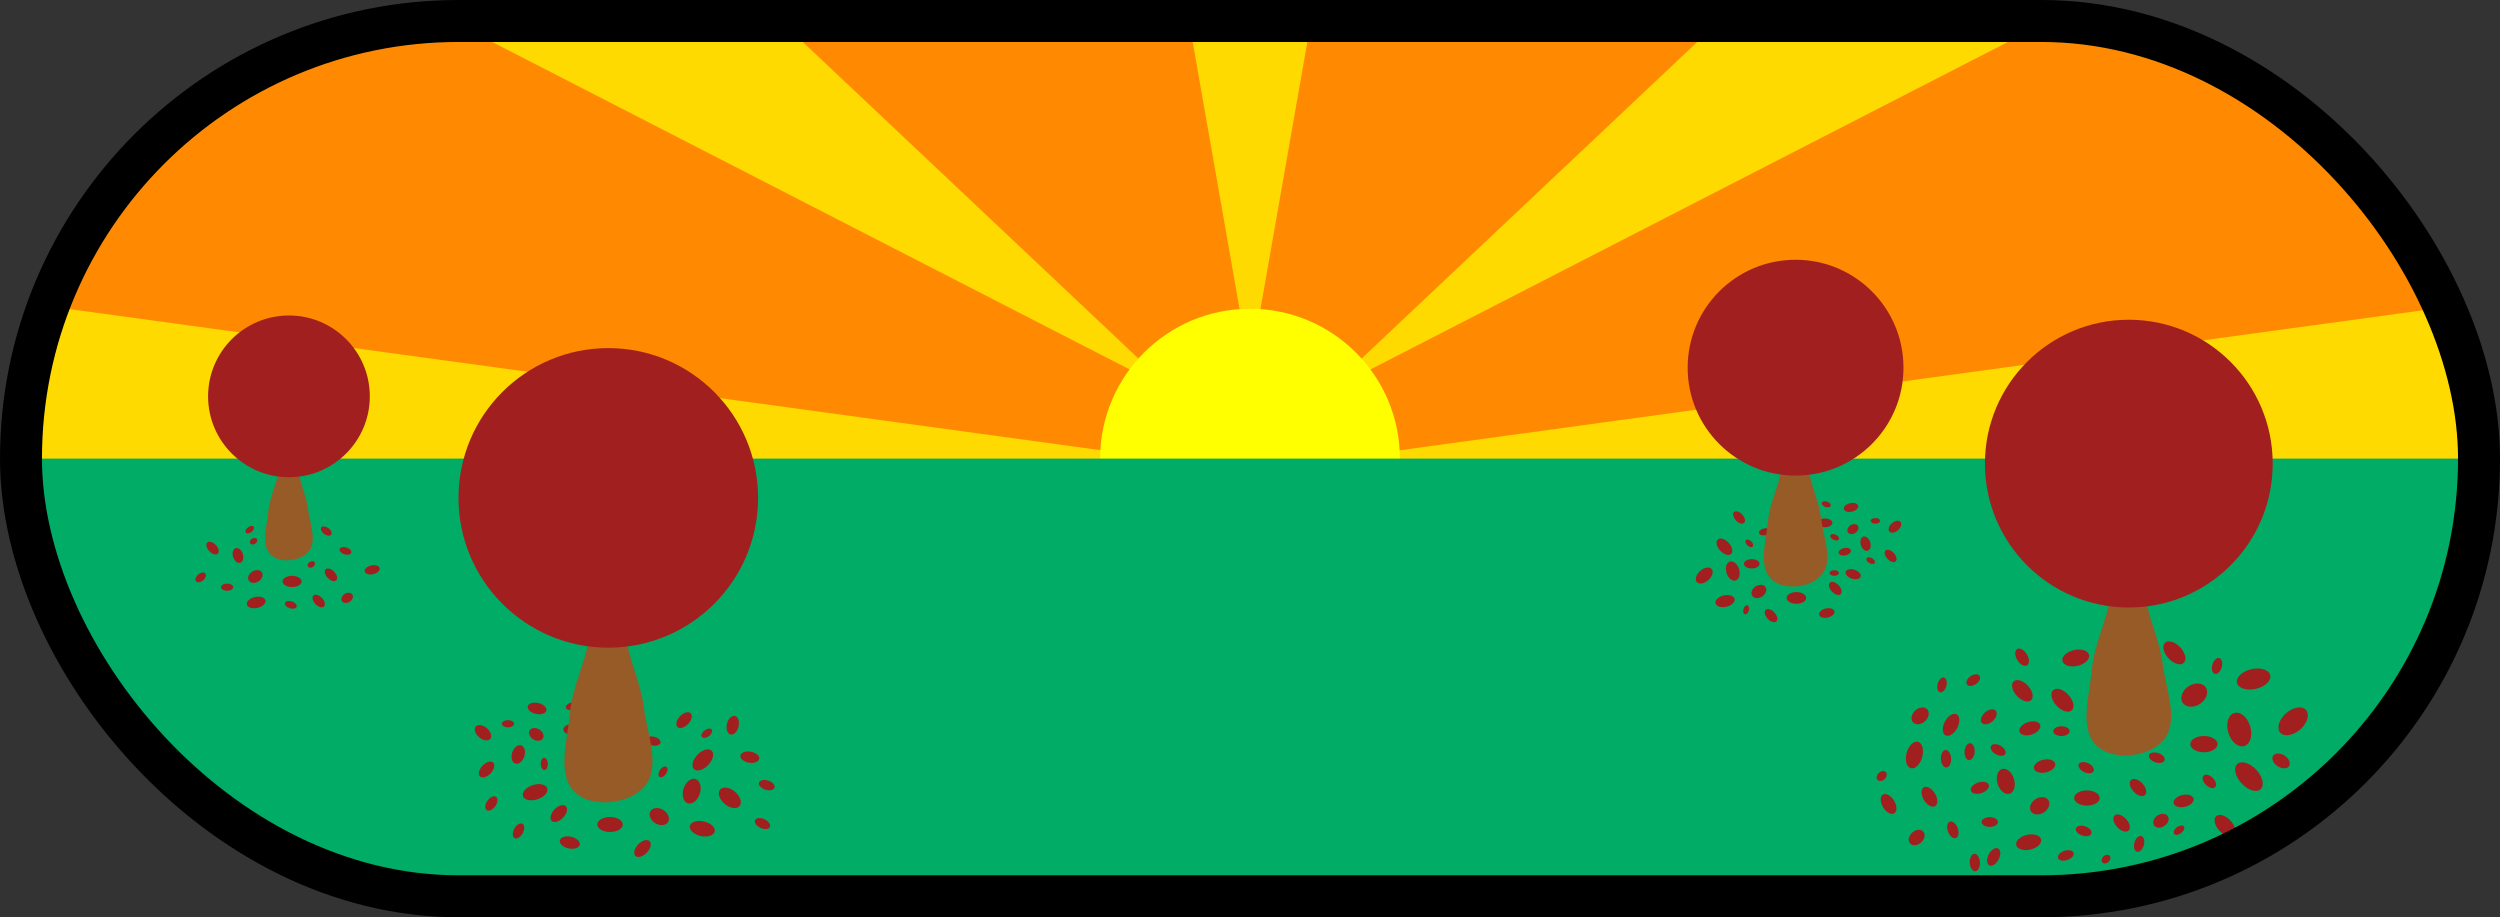 <?xml version="1.0" encoding="UTF-8" standalone="no"?>
<!-- Created with Inkscape (http://www.inkscape.org/) -->
<svg xmlns:inkscape="http://www.inkscape.org/namespaces/inkscape" xmlns:rdf="http://www.w3.org/1999/02/22-rdf-syntax-ns#" xmlns="http://www.w3.org/2000/svg" xmlns:cc="http://creativecommons.org/ns#" xmlns:dc="http://purl.org/dc/elements/1.1/" xmlns:sodipodi="http://sodipodi.sourceforge.net/DTD/sodipodi-0.dtd" xmlns:svg="http://www.w3.org/2000/svg" xmlns:ns1="http://sozi.baierouge.fr" xmlns:xlink="http://www.w3.org/1999/xlink" id="svg2" sodipodi:docname="Novo documento 1" viewBox="0 0 595.71 218.57" version="1.1" inkscape:version="0.47 r22583">
<rect x="0" y="0" width="595.71" height="218.57" fill="#333333" stroke="none"/>
<sodipodi:namedview id="base" bordercolor="#666666" inkscape:pageshadow="2" inkscape:window-y="68" pagecolor="#ffffff" inkscape:window-height="755" inkscape:window-maximized="0" inkscape:zoom="0.35" inkscape:window-x="305" showgrid="false" borderopacity="1.0" inkscape:current-layer="layer1" inkscape:cx="335.26505" inkscape:cy="515.97302" inkscape:window-width="925" inkscape:pageopacity="0.0" inkscape:document-units="px"/>
<g id="layer1" inkscape:label="Layer 1" inkscape:groupmode="layer" transform="translate(-43.571 -424.51)">
<g id="g4788">
<path id="rect2816-1-7" sodipodi:nodetypes="cccs" style="fill:#ff8900" d="m637.14 536.79c0-57.774-46.511-104.29-104.29-104.29h-377.14c-57.774 0-104.29 46.511-104.29 104.29"/>
<path id="path3652-48" sodipodi:nodetypes="cccc" style="fill:#ffda00" d="m362.56 533.79 265.21-36.286 4.9 50.571-270.11-14.286z"/>
<path id="path3652-48-8" sodipodi:nodetypes="cccc" style="fill:#ffda00" d="m320.49 533.79-265.21-36.286-4.9 50.571 270.11-14.286z"/>
<path id="path3652" sodipodi:nodetypes="cccc" style="fill:#ffda00" d="m341.43 512.36-14.286-81.429h28.571l-14.286 81.429z"/>
<path id="path3652-4" sodipodi:nodetypes="cccc" style="fill:#ffda00" d="m359.44 518.03 91.956-86.721 72.028 2.481-163.98 84.24z"/>
<path id="path3652-4-0" sodipodi:nodetypes="cccc" style="fill:#ffda00" d="m323.42 518.03-91.956-86.721-72.028 2.481 163.98 84.24z"/>
<path id="path3650" sodipodi:rx="35.714287" sodipodi:ry="35.714287" style="fill:#ffff00" sodipodi:type="arc" d="m355.71 546.65c0 19.724-15.99 35.714-35.714 35.714s-35.714-15.99-35.714-35.714 15.99-35.714 35.714-35.714 35.714 15.99 35.714 35.714z" transform="translate(21.429 -12.857)" sodipodi:cy="546.64789" sodipodi:cx="320"/>
<path id="rect2816-1" sodipodi:nodetypes="cccs" style="fill:#00ac66" d="m634.29 533.79c0 57.774-46.511 104.29-104.29 104.29h-377.14c-57.774 0-104.29-46.511-104.29-104.29"/>
<g id="g3814" transform="matrix(.562 0 0 .562 25.513 218.56)">
<path id="path3764" sodipodi:nodetypes="cazacccsc" style="fill:#965b27" d="m147.29 602.01c3.952 3.335 11.963 2.393 15.447-1.429 4.091-4.487 0.715-12.28 0-18.214-0.715-5.934-3.664-11.284-4.189-17.143-0.511-5.702 1.047-17.143 1.047-17.143l-8.378 2.857s-0.217 10.531-1.047 15.714c-0.914 5.704-3.805 11.031-4.309 16.786-0.541 6.185-3.317 14.567 1.429 18.571z"/>
<path id="path3766" sodipodi:rx="34.285713" sodipodi:ry="34.285713" style="fill:#a21f1f" sodipodi:type="arc" d="m188.93 534.51c0 18.935-15.35 34.286-34.286 34.286-18.935 0-34.286-15.35-34.286-34.286 0-18.935 15.35-34.286 34.286-34.286 18.935 0 34.286 15.35 34.286 34.286z" sodipodi:cy="534.50507" sodipodi:cx="154.64285"/>
</g>
<path id="path3829" sodipodi:rx="3.0357144" sodipodi:ry="3.0357144" style="fill:#a21f1f" sodipodi:type="arc" d="m215.36 605.4c0 1.677-1.359 3.036-3.036 3.036s-3.036-1.359-3.036-3.036 1.359-3.036 3.036-3.036 3.036 1.359 3.036 3.036z" transform="matrix(.422 .404 -.691 .723 539.77 82.105)" sodipodi:cy="605.39789" sodipodi:cx="212.32143"/>
<path id="path3829-2" sodipodi:rx="3.0357144" sodipodi:ry="3.0357144" style="fill:#a21f1f" sodipodi:type="arc" d="m215.36 605.4c0 1.677-1.359 3.036-3.036 3.036s-3.036-1.359-3.036-3.036 1.359-3.036 3.036-3.036 3.036 1.359 3.036 3.036z" transform="matrix(.636 .202 -.303 .953 256.79 -6.809)" sodipodi:cy="605.39789" sodipodi:cx="212.32143"/>
<path id="path3829-6" sodipodi:rx="3.0357144" sodipodi:ry="3.0357144" style="fill:#a21f1f" sodipodi:type="arc" d="m215.36 605.4c0 1.677-1.359 3.036-3.036 3.036s-3.036-1.359-3.036-3.036 1.359-3.036 3.036-3.036 3.036 1.359 3.036 3.036z" transform="matrix(.806 .068 .306 .802 -138.91 114.65)" sodipodi:cy="605.39789" sodipodi:cx="212.32143"/>
<path id="path3829-4" sodipodi:rx="3.0357144" sodipodi:ry="3.0357144" style="fill:#a21f1f" sodipodi:type="arc" d="m215.36 605.4c0 1.677-1.359 3.036-3.036 3.036s-3.036-1.359-3.036-3.036 1.359-3.036 3.036-3.036 3.036 1.359 3.036 3.036z" transform="matrix(.687 .43 -.322 .515 249.74 216.01)" sodipodi:cy="605.39789" sodipodi:cx="212.32143"/>
<path id="path3829-3" sodipodi:rx="3.0357144" sodipodi:ry="3.0357144" style="fill:#a21f1f" sodipodi:type="arc" d="m215.36 605.4c0 1.677-1.359 3.036-3.036 3.036s-3.036-1.359-3.036-3.036 1.359-3.036 3.036-3.036 3.036 1.359 3.036 3.036z" transform="matrix(1 0 0 .588 -23.393 265)" sodipodi:cy="605.39789" sodipodi:cx="212.32143"/>
<path id="path3829-22" sodipodi:rx="3.0357144" sodipodi:ry="3.0357144" style="fill:#a21f1f" sodipodi:type="arc" d="m215.36 605.4c0 1.677-1.359 3.036-3.036 3.036s-3.036-1.359-3.036-3.036 1.359-3.036 3.036-3.036 3.036 1.359 3.036 3.036z" transform="matrix(.338 .323 -.553 .578 439.74 199.87)" sodipodi:cy="605.39789" sodipodi:cx="212.32143"/>
<path id="path3829-68" sodipodi:rx="3.0357144" sodipodi:ry="3.0357144" style="fill:#a21f1f" sodipodi:type="arc" d="m215.36 605.4c0 1.677-1.359 3.036-3.036 3.036s-3.036-1.359-3.036-3.036 1.359-3.036 3.036-3.036 3.036 1.359 3.036 3.036z" transform="matrix(.18 .556 -.952 .307 709.2 309.37)" sodipodi:cy="605.39789" sodipodi:cx="212.32143"/>
<path id="path3829-7" sodipodi:rx="3.0357144" sodipodi:ry="3.0357144" style="fill:#a21f1f" sodipodi:type="arc" d="m215.36 605.4c0 1.677-1.359 3.036-3.036 3.036s-3.036-1.359-3.036-3.036 1.359-3.036 3.036-3.036 3.036 1.359 3.036 3.036z" transform="matrix(-.127 .57 -.976 -.217 828.75 632.33)" sodipodi:cy="605.39789" sodipodi:cx="212.32143"/>
<path id="path3829-1" sodipodi:rx="3.0357144" sodipodi:ry="3.0357144" style="fill:#a21f1f" sodipodi:type="arc" d="m215.36 605.4c0 1.677-1.359 3.036-3.036 3.036s-3.036-1.359-3.036-3.036 1.359-3.036 3.036-3.036 3.036 1.359 3.036 3.036z" transform="matrix(.338 .323 -.553 .578 459.69 208.2)" sodipodi:cy="605.39789" sodipodi:cx="212.32143"/>
<path id="path3829-7-8" sodipodi:rx="3.0357144" sodipodi:ry="3.0357144" style="fill:#a21f1f" sodipodi:type="arc" d="m215.36 605.4c0 1.677-1.359 3.036-3.036 3.036s-3.036-1.359-3.036-3.036 1.359-3.036 3.036-3.036 3.036 1.359 3.036 3.036z" transform="matrix(-.101 .456 -.781 -.174 673.61 633.8)" sodipodi:cy="605.39789" sodipodi:cx="212.32143"/>
<path id="path3829-9" sodipodi:rx="3.0357144" sodipodi:ry="3.0357144" style="fill:#a21f1f" sodipodi:type="arc" d="m215.36 605.4c0 1.677-1.359 3.036-3.036 3.036s-3.036-1.359-3.036-3.036 1.359-3.036 3.036-3.036 3.036 1.359 3.036 3.036z" transform="matrix(-.253 .242 .414 .433 -102.7 241.59)" sodipodi:cy="605.39789" sodipodi:cx="212.32143"/>
<path id="path3829-2-2" sodipodi:rx="3.0357144" sodipodi:ry="3.0357144" style="fill:#a21f1f" sodipodi:type="arc" d="m215.36 605.4c0 1.677-1.359 3.036-3.036 3.036s-3.036-1.359-3.036-3.036 1.359-3.036 3.036-3.036 3.036 1.359 3.036 3.036z" transform="matrix(-.381 .121 .181 .57 71.59 186.1)" sodipodi:cy="605.39789" sodipodi:cx="212.32143"/>
<path id="path3829-6-7" sodipodi:rx="3.0357144" sodipodi:ry="3.0357144" style="fill:#a21f1f" sodipodi:type="arc" d="m215.36 605.4c0 1.677-1.359 3.036-3.036 3.036s-3.036-1.359-3.036-3.036 1.359-3.036 3.036-3.036 3.036 1.359 3.036 3.036z" transform="matrix(-.386 .032 -.147 .384 262.34 322.83)" sodipodi:cy="605.39789" sodipodi:cx="212.32143"/>
<path id="path3829-4-9" sodipodi:rx="3.0357144" sodipodi:ry="3.0357144" style="fill:#a21f1f" sodipodi:type="arc" d="m215.36 605.4c0 1.677-1.359 3.036-3.036 3.036s-3.036-1.359-3.036-3.036 1.359-3.036 3.036-3.036 3.036 1.359 3.036 3.036z" transform="matrix(-.514 .321 .241 .386 67.657 260.04)" sodipodi:cy="605.39789" sodipodi:cx="212.32143"/>
<path id="path3829-3-5" sodipodi:rx="3.0357144" sodipodi:ry="3.0357144" style="fill:#a21f1f" sodipodi:type="arc" d="m215.36 605.4c0 1.677-1.359 3.036-3.036 3.036s-3.036-1.359-3.036-3.036 1.359-3.036 3.036-3.036 3.036 1.359 3.036 3.036z" transform="matrix(-.748 0 0 .44 271.99 296.68)" sodipodi:cy="605.39789" sodipodi:cx="212.32143"/>
<path id="path3829-22-4" sodipodi:rx="3.0357144" sodipodi:ry="3.0357144" style="fill:#a21f1f" sodipodi:type="arc" d="m215.36 605.4c0 1.677-1.359 3.036-3.036 3.036s-3.036-1.359-3.036-3.036 1.359-3.036 3.036-3.036 3.036 1.359 3.036 3.036z" transform="matrix(-.253 .242 .414 .433 -74.483 247.96)" sodipodi:cy="605.39789" sodipodi:cx="212.32143"/>
<path id="path3829-68-3" sodipodi:rx="3.0357144" sodipodi:ry="3.0357144" style="fill:#a21f1f" sodipodi:type="arc" d="m215.36 605.4c0 1.677-1.359 3.036-3.036 3.036s-3.036-1.359-3.036-3.036 1.359-3.036 3.036-3.036 3.036 1.359 3.036 3.036z" transform="matrix(-.086 .266 .456 .147 -131.91 410.3)" sodipodi:cy="605.39789" sodipodi:cx="212.32143"/>
<path id="path3829-7-1" sodipodi:rx="3.0357144" sodipodi:ry="3.0357144" style="fill:#a21f1f" sodipodi:type="arc" d="m215.36 605.4c0 1.677-1.359 3.036-3.036 3.036s-3.036-1.359-3.036-3.036 1.359-3.036 3.036-3.036 3.036 1.359 3.036 3.036z" transform="matrix(.095 .427 .73 -.162 -357.5 575.48)" sodipodi:cy="605.39789" sodipodi:cx="212.32143"/>
<path id="path3829-1-2" sodipodi:rx="3.0357144" sodipodi:ry="3.0357144" style="fill:#a21f1f" sodipodi:type="arc" d="m215.36 605.4c0 1.677-1.359 3.036-3.036 3.036s-3.036-1.359-3.036-3.036 1.359-3.036 3.036-3.036 3.036 1.359 3.036 3.036z" transform="matrix(-.253 .242 .414 .433 -77.408 254.2)" sodipodi:cy="605.39789" sodipodi:cx="212.32143"/>
<path id="path3829-7-8-3" sodipodi:rx="3.0357144" sodipodi:ry="3.0357144" style="fill:#a21f1f" sodipodi:type="arc" d="m215.36 605.4c0 1.677-1.359 3.036-3.036 3.036s-3.036-1.359-3.036-3.036 1.359-3.036 3.036-3.036 3.036 1.359 3.036 3.036z" transform="matrix(.076 .341 .584 -.13 -237.44 566.59)" sodipodi:cy="605.39789" sodipodi:cx="212.32143"/>
<path id="path3829-4-9-3" sodipodi:rx="3.0357144" sodipodi:ry="3.0357144" style="fill:#a21f1f" sodipodi:type="arc" d="m215.36 605.4c0 1.677-1.359 3.036-3.036 3.036s-3.036-1.359-3.036-3.036 1.359-3.036 3.036-3.036 3.036 1.359 3.036 3.036z" transform="matrix(-.411 .257 .193 .308 96.715 325.94)" sodipodi:cy="605.39789" sodipodi:cx="212.32143"/>
<path id="path3829-3-5-4" sodipodi:rx="3.0357144" sodipodi:ry="3.0357144" style="fill:#a21f1f" sodipodi:type="arc" d="m215.36 605.4c0 1.677-1.359 3.036-3.036 3.036s-3.036-1.359-3.036-3.036 1.359-3.036 3.036-3.036 3.036 1.359 3.036 3.036z" transform="matrix(-.479 0 0 .282 199.39 393.7)" sodipodi:cy="605.39789" sodipodi:cx="212.32143"/>
<path id="path3829-68-3-1" sodipodi:rx="3.0357144" sodipodi:ry="3.0357144" style="fill:#a21f1f" sodipodi:type="arc" d="m215.36 605.4c0 1.677-1.359 3.036-3.036 3.036s-3.036-1.359-3.036-3.036 1.359-3.036 3.036-3.036 3.036 1.359 3.036 3.036z" transform="matrix(-.086 .266 .456 .147 -144.94 423.16)" sodipodi:cy="605.39789" sodipodi:cx="212.32143"/>
<path id="path3829-9-1" sodipodi:rx="3.0357144" sodipodi:ry="3.0357144" style="fill:#a21f1f" sodipodi:type="arc" d="m215.36 605.4c0 1.677-1.359 3.036-3.036 3.036s-3.036-1.359-3.036-3.036 1.359-3.036 3.036-3.036 3.036 1.359 3.036 3.036z" transform="matrix(-.316 -.302 .517 -.541 -86.382 999.52)" sodipodi:cy="605.39789" sodipodi:cx="212.32143"/>
<path id="path3829-2-2-3" sodipodi:rx="3.0357144" sodipodi:ry="3.0357144" style="fill:#a21f1f" sodipodi:type="arc" d="m215.36 605.4c0 1.677-1.359 3.036-3.036 3.036s-3.036-1.359-3.036-3.036 1.359-3.036 3.036-3.036 3.036 1.359 3.036 3.036z" transform="matrix(-.476 -.151 .226 -.713 131.31 1068)" sodipodi:cy="605.39789" sodipodi:cx="212.32143"/>
<path id="path3829-6-7-8" sodipodi:rx="3.0357144" sodipodi:ry="3.0357144" style="fill:#a21f1f" sodipodi:type="arc" d="m215.36 605.4c0 1.677-1.359 3.036-3.036 3.036s-3.036-1.359-3.036-3.036 1.359-3.036 3.036-3.036 3.036 1.359 3.036 3.036z" transform="matrix(-.603 -.051 -.229 -.6 425.33 973.18)" sodipodi:cy="605.39789" sodipodi:cx="212.32143"/>
<path id="path3829-4-9-7" sodipodi:rx="3.0357144" sodipodi:ry="3.0357144" style="fill:#a21f1f" sodipodi:type="arc" d="m215.36 605.4c0 1.677-1.359 3.036-3.036 3.036s-3.036-1.359-3.036-3.036 1.359-3.036 3.036-3.036 3.036 1.359 3.036 3.036z" transform="matrix(-.514 -.321 .241 -.386 134.59 901.35)" sodipodi:cy="605.39789" sodipodi:cx="212.32143"/>
<path id="path3829-3-5-42" sodipodi:rx="3.0357144" sodipodi:ry="3.0357144" style="fill:#a21f1f" sodipodi:type="arc" d="m215.36 605.4c0 1.677-1.359 3.036-3.036 3.036s-3.036-1.359-3.036-3.036 1.359-3.036 3.036-3.036 3.036 1.359 3.036 3.036z" transform="matrix(-.748 0 0 -.44 338.91 864.71)" sodipodi:cy="605.39789" sodipodi:cx="212.32143"/>
<path id="path3829-22-4-7" sodipodi:rx="3.0357144" sodipodi:ry="3.0357144" style="fill:#a21f1f" sodipodi:type="arc" d="m215.36 605.4c0 1.677-1.359 3.036-3.036 3.036s-3.036-1.359-3.036-3.036 1.359-3.036 3.036-3.036 3.036 1.359 3.036 3.036z" transform="matrix(-.253 -.242 .414 -.433 -7.555 913.43)" sodipodi:cy="605.39789" sodipodi:cx="212.32143"/>
<path id="path3829-68-3-7" sodipodi:rx="3.0357144" sodipodi:ry="3.0357144" style="fill:#a21f1f" sodipodi:type="arc" d="m215.36 605.4c0 1.677-1.359 3.036-3.036 3.036s-3.036-1.359-3.036-3.036 1.359-3.036 3.036-3.036 3.036 1.359 3.036 3.036z" transform="matrix(-.086 -.266 .456 -.147 -64.984 751.09)" sodipodi:cy="605.39789" sodipodi:cx="212.32143"/>
<path id="path3829-7-1-9" sodipodi:rx="3.0357144" sodipodi:ry="3.0357144" style="fill:#a21f1f" sodipodi:type="arc" d="m215.36 605.4c0 1.677-1.359 3.036-3.036 3.036s-3.036-1.359-3.036-3.036 1.359-3.036 3.036-3.036 3.036 1.359 3.036 3.036z" transform="matrix(.095 -.427 .73 .162 -290.57 585.91)" sodipodi:cy="605.39789" sodipodi:cx="212.32143"/>
<path id="path3829-1-2-3" sodipodi:rx="3.0357144" sodipodi:ry="3.0357144" style="fill:#a21f1f" sodipodi:type="arc" d="m215.36 605.4c0 1.677-1.359 3.036-3.036 3.036s-3.036-1.359-3.036-3.036 1.359-3.036 3.036-3.036 3.036 1.359 3.036 3.036z" transform="matrix(-.253 -.242 .414 -.433 -10.48 907.19)" sodipodi:cy="605.39789" sodipodi:cx="212.32143"/>
<path id="path3829-7-8-3-1" sodipodi:rx="3.0357144" sodipodi:ry="3.0357144" style="fill:#a21f1f" sodipodi:type="arc" d="m215.36 605.4c0 1.677-1.359 3.036-3.036 3.036s-3.036-1.359-3.036-3.036 1.359-3.036 3.036-3.036 3.036 1.359 3.036 3.036z" transform="matrix(.076 -.341 .584 .13 -170.51 594.8)" sodipodi:cy="605.39789" sodipodi:cx="212.32143"/>
<path id="path3829-4-9-3-9" sodipodi:rx="3.0357144" sodipodi:ry="3.0357144" style="fill:#a21f1f" sodipodi:type="arc" d="m215.36 605.4c0 1.677-1.359 3.036-3.036 3.036s-3.036-1.359-3.036-3.036 1.359-3.036 3.036-3.036 3.036 1.359 3.036 3.036z" transform="matrix(-.411 -.257 .193 -.308 163.64 835.45)" sodipodi:cy="605.39789" sodipodi:cx="212.32143"/>
<path id="path3829-3-5-4-8" sodipodi:rx="3.0357144" sodipodi:ry="3.0357144" style="fill:#a21f1f" sodipodi:type="arc" d="m215.36 605.4c0 1.677-1.359 3.036-3.036 3.036s-3.036-1.359-3.036-3.036 1.359-3.036 3.036-3.036 3.036 1.359 3.036 3.036z" transform="matrix(-.479 0 0 -.282 266.32 767.69)" sodipodi:cy="605.39789" sodipodi:cx="212.32143"/>
<path id="path3829-68-3-1-6" sodipodi:rx="3.0357144" sodipodi:ry="3.0357144" style="fill:#a21f1f" sodipodi:type="arc" d="m215.36 605.4c0 1.677-1.359 3.036-3.036 3.036s-3.036-1.359-3.036-3.036 1.359-3.036 3.036-3.036 3.036 1.359 3.036 3.036z" transform="matrix(-.086 -.266 .456 -.147 -78.011 738.23)" sodipodi:cy="605.39789" sodipodi:cx="212.32143"/>
<g id="g4137">
<path id="path3764-1" sodipodi:nodetypes="cazacccsc" style="fill:#965b27" d="m180.9 613.58c4.115 3.473 12.457 2.491 16.085-1.488 4.26-4.672 0.744-12.787 0-18.966s-3.816-11.75-4.362-17.85c-0.532-5.938 1.091-17.85 1.091-17.85l-8.724 2.975s-0.226 10.965-1.091 16.363c-0.952 5.939-3.962 11.486-4.486 17.479-0.563 6.441-3.453 15.169 1.488 19.338z"/>
<path id="path3766-15" sodipodi:rx="34.285713" sodipodi:ry="34.285713" style="fill:#a21f1f" sodipodi:type="arc" d="m188.93 534.51c0 18.935-15.35 34.286-34.286 34.286-18.935 0-34.286-15.35-34.286-34.286 0-18.935 15.35-34.286 34.286-34.286 18.935 0 34.286 15.35 34.286 34.286z" transform="matrix(1.041 0 0 1.041 27.532 -13.276)" sodipodi:cy="534.50507" sodipodi:cx="154.64285"/>
</g>
<path id="path3829-9-1-5" sodipodi:rx="3.0357144" sodipodi:ry="3.0357144" style="fill:#a21f1f" sodipodi:type="arc" d="m215.36 605.4c0 1.677-1.359 3.036-3.036 3.036s-3.036-1.359-3.036-3.036 1.359-3.036 3.036-3.036 3.036 1.359 3.036 3.036z" transform="matrix(-.316 -.302 .517 -.541 -39.328 987.75)" sodipodi:cy="605.39789" sodipodi:cx="212.32143"/>
<path id="path3829-3-5-0" sodipodi:rx="3.0357144" sodipodi:ry="3.0357144" style="fill:#a21f1f" sodipodi:type="arc" d="m215.36 605.4c0 1.677-1.359 3.036-3.036 3.036s-3.036-1.359-3.036-3.036 1.359-3.036 3.036-3.036 3.036 1.359 3.036 3.036z" transform="matrix(-.39 -.277 -.163 .23 302.8 470.62)" sodipodi:cy="605.39789" sodipodi:cx="212.32143"/>
<path id="path3829-3-5-8" sodipodi:rx="3.0357144" sodipodi:ry="3.0357144" style="fill:#a21f1f" sodipodi:type="arc" d="m215.36 605.4c0 1.677-1.359 3.036-3.036 3.036s-3.036-1.359-3.036-3.036 1.359-3.036 3.036-3.036 3.036 1.359 3.036 3.036z" transform="matrix(-.306 .231 .136 .18 85.717 392.7)" sodipodi:cy="605.39789" sodipodi:cx="212.32143"/>
<path id="path3829-4-9-3-6" sodipodi:rx="3.0357144" sodipodi:ry="3.0357144" style="fill:#a21f1f" sodipodi:type="arc" d="m215.36 605.4c0 1.677-1.359 3.036-3.036 3.036s-3.036-1.359-3.036-3.036 1.359-3.036 3.036-3.036 3.036 1.359 3.036 3.036z" transform="matrix(-.263 .165 .123 .197 99.121 404.72)" sodipodi:cy="605.39789" sodipodi:cx="212.32143"/>
<path id="path3829-4-9-3-2" sodipodi:rx="3.0357144" sodipodi:ry="3.0357144" style="fill:#a21f1f" sodipodi:type="arc" d="m215.36 605.4c0 1.677-1.359 3.036-3.036 3.036s-3.036-1.359-3.036-3.036 1.359-3.036 3.036-3.036 3.036 1.359 3.036 3.036z" transform="matrix(-.263 .165 .123 .197 85.371 399.18)" sodipodi:cy="605.39789" sodipodi:cx="212.32143"/>
<path id="path3829-48" sodipodi:rx="3.0357144" sodipodi:ry="3.0357144" style="fill:#a21f1f" sodipodi:type="arc" d="m215.36 605.4c0 1.677-1.359 3.036-3.036 3.036s-3.036-1.359-3.036-3.036 1.359-3.036 3.036-3.036 3.036 1.359 3.036 3.036z" transform="matrix(-.324 .314 .53 .563 202.41 147.28)" sodipodi:cy="605.39789" sodipodi:cx="212.32143"/>
<path id="path3829-2-6" sodipodi:rx="3.0357144" sodipodi:ry="3.0357144" style="fill:#a21f1f" sodipodi:type="arc" d="m215.36 605.4c0 1.677-1.359 3.036-3.036 3.036s-3.036-1.359-3.036-3.036 1.359-3.036 3.036-3.036 3.036 1.359 3.036 3.036z" transform="matrix(-.488 .157 .232 .742 419.63 78.037)" sodipodi:cy="605.39789" sodipodi:cx="212.32143"/>
<path id="path3829-6-5" sodipodi:rx="3.0357144" sodipodi:ry="3.0357144" style="fill:#a21f1f" sodipodi:type="arc" d="m215.36 605.4c0 1.677-1.359 3.036-3.036 3.036s-3.036-1.359-3.036-3.036 1.359-3.036 3.036-3.036 3.036 1.359 3.036 3.036z" transform="matrix(-.619 .053 -.235 .624 723.36 172.63)" sodipodi:cy="605.39789" sodipodi:cx="212.32143"/>
<path id="path3829-4-0" sodipodi:rx="3.0357144" sodipodi:ry="3.0357144" style="fill:#a21f1f" sodipodi:type="arc" d="m215.36 605.4c0 1.677-1.359 3.036-3.036 3.036s-3.036-1.359-3.036-3.036 1.359-3.036 3.036-3.036 3.036 1.359 3.036 3.036z" transform="matrix(-.527 .335 .247 .401 425.04 251.56)" sodipodi:cy="605.39789" sodipodi:cx="212.32143"/>
<path id="path3829-3-9" sodipodi:rx="3.0357144" sodipodi:ry="3.0357144" style="fill:#a21f1f" sodipodi:type="arc" d="m215.36 605.4c0 1.677-1.359 3.036-3.036 3.036s-3.036-1.359-3.036-3.036 1.359-3.036 3.036-3.036 3.036 1.359 3.036 3.036z" transform="matrix(-.768 0 0 .458 634.69 289.71)" sodipodi:cy="605.39789" sodipodi:cx="212.32143"/>
<path id="path3829-22-0" sodipodi:rx="3.0357144" sodipodi:ry="3.0357144" style="fill:#a21f1f" sodipodi:type="arc" d="m215.36 605.4c0 1.677-1.359 3.036-3.036 3.036s-3.036-1.359-3.036-3.036 1.359-3.036 3.036-3.036 3.036 1.359 3.036 3.036z" transform="matrix(-.259 .251 .424 .45 279.19 238.99)" sodipodi:cy="605.39789" sodipodi:cx="212.32143"/>
<path id="path3829-68-0" sodipodi:rx="3.0357144" sodipodi:ry="3.0357144" style="fill:#a21f1f" sodipodi:type="arc" d="m215.36 605.4c0 1.677-1.359 3.036-3.036 3.036s-3.036-1.359-3.036-3.036 1.359-3.036 3.036-3.036 3.036 1.359 3.036 3.036z" transform="matrix(-.11 .346 .584 .192 154.95 371.63)" sodipodi:cy="605.39789" sodipodi:cx="212.32143"/>
<path id="path3829-7-6" sodipodi:rx="3.0357144" sodipodi:ry="3.0357144" style="fill:#a21f1f" sodipodi:type="arc" d="m215.36 605.4c0 1.677-1.359 3.036-3.036 3.036s-3.036-1.359-3.036-3.036 1.359-3.036 3.036-3.036 3.036 1.359 3.036 3.036z" transform="matrix(.097 .444 .749 -.169 -19.412 575.78)" sodipodi:cy="605.39789" sodipodi:cx="212.32143"/>
<path id="path3829-1-1" sodipodi:rx="3.0357144" sodipodi:ry="3.0357144" style="fill:#a21f1f" sodipodi:type="arc" d="m215.36 605.4c0 1.677-1.359 3.036-3.036 3.036s-3.036-1.359-3.036-3.036 1.359-3.036 3.036-3.036 3.036 1.359 3.036 3.036z" transform="matrix(-.259 .251 .424 .45 263.88 245.48)" sodipodi:cy="605.39789" sodipodi:cx="212.32143"/>
<path id="path3829-7-8-38" sodipodi:rx="3.0357144" sodipodi:ry="3.0357144" style="fill:#a21f1f" sodipodi:type="arc" d="m215.36 605.4c0 1.677-1.359 3.036-3.036 3.036s-3.036-1.359-3.036-3.036 1.359-3.036 3.036-3.036 3.036 1.359 3.036 3.036z" transform="matrix(.078 .355 .599 -.135 99.675 576.93)" sodipodi:cy="605.39789" sodipodi:cx="212.32143"/>
<path id="path3829-9-1-9" sodipodi:rx="3.0357144" sodipodi:ry="3.0357144" style="fill:#a21f1f" sodipodi:type="arc" d="m215.36 605.4c0 1.677-1.359 3.036-3.036 3.036s-3.036-1.359-3.036-3.036 1.359-3.036 3.036-3.036 3.036 1.359 3.036 3.036z" transform="matrix(.242 -.235 -.397 -.421 683.04 861.75)" sodipodi:cy="605.39789" sodipodi:cx="212.32143"/>
<path id="path3829-2-2-3-3" sodipodi:rx="3.0357144" sodipodi:ry="3.0357144" style="fill:#a21f1f" sodipodi:type="arc" d="m215.36 605.4c0 1.677-1.359 3.036-3.036 3.036s-3.036-1.359-3.036-3.036 1.359-3.036 3.036-3.036 3.036 1.359 3.036 3.036z" transform="matrix(.365 -.118 -.174 -.555 515.94 915.11)" sodipodi:cy="605.39789" sodipodi:cx="212.32143"/>
<path id="path3829-6-7-8-4" sodipodi:rx="3.0357144" sodipodi:ry="3.0357144" style="fill:#a21f1f" sodipodi:type="arc" d="m215.36 605.4c0 1.677-1.359 3.036-3.036 3.036s-3.036-1.359-3.036-3.036 1.359-3.036 3.036-3.036 3.036 1.359 3.036 3.036z" transform="matrix(.463 -.04 .176 -.467 290.25 841.23)" sodipodi:cy="605.39789" sodipodi:cx="212.32143"/>
<path id="path3829-4-9-7-4" sodipodi:rx="3.0357144" sodipodi:ry="3.0357144" style="fill:#a21f1f" sodipodi:type="arc" d="m215.36 605.4c0 1.677-1.359 3.036-3.036 3.036s-3.036-1.359-3.036-3.036 1.359-3.036 3.036-3.036 3.036 1.359 3.036 3.036z" transform="matrix(.394 -.25 -.185 -.3 513.43 785.29)" sodipodi:cy="605.39789" sodipodi:cx="212.32143"/>
<path id="path3829-3-5-42-6" sodipodi:rx="3.0357144" sodipodi:ry="3.0357144" style="fill:#a21f1f" sodipodi:type="arc" d="m215.36 605.4c0 1.677-1.359 3.036-3.036 3.036s-3.036-1.359-3.036-3.036 1.359-3.036 3.036-3.036 3.036 1.359 3.036 3.036z" transform="matrix(.574 0 0 -.343 356.58 756.75)" sodipodi:cy="605.39789" sodipodi:cx="212.32143"/>
<path id="path3829-22-4-7-0" sodipodi:rx="3.0357144" sodipodi:ry="3.0357144" style="fill:#a21f1f" sodipodi:type="arc" d="m215.36 605.4c0 1.677-1.359 3.036-3.036 3.036s-3.036-1.359-3.036-3.036 1.359-3.036 3.036-3.036 3.036 1.359 3.036 3.036z" transform="matrix(.194 -.188 -.317 -.337 622.53 794.7)" sodipodi:cy="605.39789" sodipodi:cx="212.32143"/>
<path id="path3829-68-3-7-6" sodipodi:rx="3.0357144" sodipodi:ry="3.0357144" style="fill:#a21f1f" sodipodi:type="arc" d="m215.36 605.4c0 1.677-1.359 3.036-3.036 3.036s-3.036-1.359-3.036-3.036 1.359-3.036 3.036-3.036 3.036 1.359 3.036 3.036z" transform="matrix(.066 -.207 -.35 -.115 666.62 668.27)" sodipodi:cy="605.39789" sodipodi:cx="212.32143"/>
<path id="path3829-7-1-9-6" sodipodi:rx="3.0357144" sodipodi:ry="3.0357144" style="fill:#a21f1f" sodipodi:type="arc" d="m215.36 605.4c0 1.677-1.359 3.036-3.036 3.036s-3.036-1.359-3.036-3.036 1.359-3.036 3.036-3.036 3.036 1.359 3.036 3.036z" transform="matrix(-.073 -.332 -.561 .126 839.77 539.63)" sodipodi:cy="605.39789" sodipodi:cx="212.32143"/>
<path id="path3829-1-2-3-1" sodipodi:rx="3.0357144" sodipodi:ry="3.0357144" style="fill:#a21f1f" sodipodi:type="arc" d="m215.36 605.4c0 1.677-1.359 3.036-3.036 3.036s-3.036-1.359-3.036-3.036 1.359-3.036 3.036-3.036 3.036 1.359 3.036 3.036z" transform="matrix(.194 -.188 -.317 -.337 624.78 789.84)" sodipodi:cy="605.39789" sodipodi:cx="212.32143"/>
<path id="path3829-7-8-3-1-8" sodipodi:rx="3.0357144" sodipodi:ry="3.0357144" style="fill:#a21f1f" sodipodi:type="arc" d="m215.36 605.4c0 1.677-1.359 3.036-3.036 3.036s-3.036-1.359-3.036-3.036 1.359-3.036 3.036-3.036 3.036 1.359 3.036 3.036z" transform="matrix(-.058 -.266 -.448 .101 747.62 546.56)" sodipodi:cy="605.39789" sodipodi:cx="212.32143"/>
<path id="path3829-4-9-3-9-4" sodipodi:rx="3.0357144" sodipodi:ry="3.0357144" style="fill:#a21f1f" sodipodi:type="arc" d="m215.36 605.4c0 1.677-1.359 3.036-3.036 3.036s-3.036-1.359-3.036-3.036 1.359-3.036 3.036-3.036 3.036 1.359 3.036 3.036z" transform="matrix(.315 -.2 -.148 -.24 491.12 733.97)" sodipodi:cy="605.39789" sodipodi:cx="212.32143"/>
<path id="path3829-3-5-4-8-9" sodipodi:rx="3.0357144" sodipodi:ry="3.0357144" style="fill:#a21f1f" sodipodi:type="arc" d="m215.36 605.4c0 1.677-1.359 3.036-3.036 3.036s-3.036-1.359-3.036-3.036 1.359-3.036 3.036-3.036 3.036 1.359 3.036 3.036z" transform="matrix(.368 0 0 -.219 412.31 681.2)" sodipodi:cy="605.39789" sodipodi:cx="212.32143"/>
<path id="path3829-68-3-1-6-6" sodipodi:rx="3.0357144" sodipodi:ry="3.0357144" style="fill:#a21f1f" sodipodi:type="arc" d="m215.36 605.4c0 1.677-1.359 3.036-3.036 3.036s-3.036-1.359-3.036-3.036 1.359-3.036 3.036-3.036 3.036 1.359 3.036 3.036z" transform="matrix(.066 -.207 -.35 -.115 676.62 658.25)" sodipodi:cy="605.39789" sodipodi:cx="212.32143"/>
<path id="path3829-9-1-5-3" sodipodi:rx="3.0357144" sodipodi:ry="3.0357144" style="fill:#a21f1f" sodipodi:type="arc" d="m215.36 605.4c0 1.677-1.359 3.036-3.036 3.036s-3.036-1.359-3.036-3.036 1.359-3.036 3.036-3.036 3.036 1.359 3.036 3.036z" transform="matrix(.242 -.235 -.397 -.421 646.92 852.58)" sodipodi:cy="605.39789" sodipodi:cx="212.32143"/>
<g id="g3799" transform="matrix(0.75 0 0 0.75 121.07 119.64)">
<path id="path3764-2" sodipodi:nodetypes="cazacccsc" style="fill:#965b27" d="m459.79 590.81c3.952 3.335 11.963 2.393 15.447-1.429 4.091-4.487 0.715-12.28 0-18.214-0.715-5.934-3.664-11.284-4.189-17.143-0.511-5.702 1.047-17.143 1.047-17.143l-8.378 2.857s-0.217 10.531-1.047 15.714c-0.914 5.704-3.805 11.031-4.309 16.786-0.541 6.185-3.317 14.567 1.429 18.571z"/>
<path id="path3766-4" sodipodi:rx="34.285713" sodipodi:ry="34.285713" style="fill:#a21f1f" sodipodi:type="arc" d="m188.93 534.51c0 18.935-15.35 34.286-34.286 34.286-18.935 0-34.286-15.35-34.286-34.286 0-18.935 15.35-34.286 34.286-34.286 18.935 0 34.286 15.35 34.286 34.286z" transform="translate(312.5 -11.2)" sodipodi:cy="534.50507" sodipodi:cx="154.64285"/>
</g>
<path id="path3829-7-8-38-7" sodipodi:rx="3.0357144" sodipodi:ry="3.0357144" style="fill:#a21f1f" sodipodi:type="arc" d="m215.36 605.4c0 1.677-1.359 3.036-3.036 3.036s-3.036-1.359-3.036-3.036 1.359-3.036 3.036-3.036 3.036 1.359 3.036 3.036z" transform="matrix(.062 .284 .48 -.108 179.4 561.06)" sodipodi:cy="605.39789" sodipodi:cx="212.32143"/>
<path id="path3829-3-9-8" sodipodi:rx="3.0357144" sodipodi:ry="3.0357144" style="fill:#a21f1f" sodipodi:type="arc" d="m215.36 605.4c0 1.677-1.359 3.036-3.036 3.036s-3.036-1.359-3.036-3.036 1.359-3.036 3.036-3.036 3.036 1.359 3.036 3.036z" transform="matrix(-.614 0 0 .366 591.36 337.28)" sodipodi:cy="605.39789" sodipodi:cx="212.32143"/>
<path id="path3829-3-5-4-8-9-8" sodipodi:rx="3.0357144" sodipodi:ry="3.0357144" style="fill:#a21f1f" sodipodi:type="arc" d="m215.36 605.4c0 1.677-1.359 3.036-3.036 3.036s-3.036-1.359-3.036-3.036 1.359-3.036 3.036-3.036 3.036 1.359 3.036 3.036z" transform="matrix(.368 0 0 -.219 402.51 693.63)" sodipodi:cy="605.39789" sodipodi:cx="212.32143"/>
<path id="path3829-3-5-4-8-9-9" sodipodi:rx="3.0357144" sodipodi:ry="3.0357144" style="fill:#a21f1f" sodipodi:type="arc" d="m215.36 605.4c0 1.677-1.359 3.036-3.036 3.036s-3.036-1.359-3.036-3.036 1.359-3.036 3.036-3.036 3.036 1.359 3.036 3.036z" transform="matrix(0.321 .179 .107 -.192 356.39 636.33)" sodipodi:cy="605.39789" sodipodi:cx="212.32143"/>
<path id="path3829-3-5-4-8-9-3" sodipodi:rx="3.0357144" sodipodi:ry="3.0357144" style="fill:#a21f1f" sodipodi:type="arc" d="m215.36 605.4c0 1.677-1.359 3.036-3.036 3.036s-3.036-1.359-3.036-3.036 1.359-3.036 3.036-3.036 3.036 1.359 3.036 3.036z" transform="matrix(.333 .156 .093 -.199 353.74 639.89)" sodipodi:cy="605.39789" sodipodi:cx="212.32143"/>
<path id="path3829-3-5-4-8-9-98" sodipodi:rx="3.0357144" sodipodi:ry="3.0357144" style="fill:#a21f1f" sodipodi:type="arc" d="m215.36 605.4c0 1.677-1.359 3.036-3.036 3.036s-3.036-1.359-3.036-3.036 1.359-3.036 3.036-3.036 3.036 1.359 3.036 3.036z" transform="matrix(.262 .258 .154 -.156 311.54 593.65)" sodipodi:cy="605.39789" sodipodi:cx="212.32143"/>
<path id="path3829-3-5-4-8-9-0" sodipodi:rx="3.0357144" sodipodi:ry="3.0357144" style="fill:#a21f1f" sodipodi:type="arc" d="m215.36 605.4c0 1.677-1.359 3.036-3.036 3.036s-3.036-1.359-3.036-3.036 1.359-3.036 3.036-3.036 3.036 1.359 3.036 3.036z" transform="matrix(.101 -.353 -.211 -.06 565.94 681.09)" sodipodi:cy="605.39789" sodipodi:cx="212.32143"/>
<path id="path3829-68-7" sodipodi:rx="3.0357144" sodipodi:ry="3.0357144" style="fill:#a21f1f" sodipodi:type="arc" d="m215.36 605.4c0 1.677-1.359 3.036-3.036 3.036s-3.036-1.359-3.036-3.036 1.359-3.036 3.036-3.036 3.036 1.359 3.036 3.036z" transform="matrix(.329 .178 -.305 .563 281.92 243.88)" sodipodi:cy="605.39789" sodipodi:cx="212.32143"/>
<path id="path3829-68-36" sodipodi:rx="3.0357144" sodipodi:ry="3.0357144" style="fill:#a21f1f" sodipodi:type="arc" d="m215.36 605.4c0 1.677-1.359 3.036-3.036 3.036s-3.036-1.359-3.036-3.036 1.359-3.036 3.036-3.036 3.036 1.359 3.036 3.036z" transform="matrix(.306 .215 -0.368 .524 318.47 253.09)" sodipodi:cy="605.39789" sodipodi:cx="212.32143"/>
<path id="path3829-68-3-1-6-1" sodipodi:rx="3.0357144" sodipodi:ry="3.0357144" style="fill:#a21f1f" sodipodi:type="arc" d="m215.36 605.4c0 1.677-1.359 3.036-3.036 3.036s-3.036-1.359-3.036-3.036 1.359-3.036 3.036-3.036 3.036 1.359 3.036 3.036z" transform="matrix(-.229 -.161 .275 -.392 83.69 879.94)" sodipodi:cy="605.39789" sodipodi:cx="212.32143"/>
<path id="path3829-68-3-1-6-4" sodipodi:rx="3.0357144" sodipodi:ry="3.0357144" style="fill:#a21f1f" sodipodi:type="arc" d="m215.36 605.4c0 1.677-1.359 3.036-3.036 3.036s-3.036-1.359-3.036-3.036 1.359-3.036 3.036-3.036 3.036 1.359 3.036 3.036z" transform="matrix(-.279 .009 -.016 -.479 242.19 894.61)" sodipodi:cy="605.39789" sodipodi:cx="212.32143"/>
<path id="path3829-48-2" sodipodi:rx="3.0357144" sodipodi:ry="3.0357144" style="fill:#a21f1f" sodipodi:type="arc" d="m215.36 605.4c0 1.677-1.359 3.036-3.036 3.036s-3.036-1.359-3.036-3.036 1.359-3.036 3.036-3.036 3.036 1.359 3.036 3.036z" transform="matrix(.564 -.547 -.924 -.98 1019.1 1319)" sodipodi:cy="605.39789" sodipodi:cx="212.32143"/>
<path id="path3829-2-6-0" sodipodi:rx="3.0357144" sodipodi:ry="3.0357144" style="fill:#a21f1f" sodipodi:type="arc" d="m215.36 605.4c0 1.677-1.359 3.036-3.036 3.036s-3.036-1.359-3.036-3.036 1.359-3.036 3.036-3.036 3.036 1.359 3.036 3.036z" transform="matrix(.85 -.274 -.405 -1.293 641.86 1439.3)" sodipodi:cy="605.39789" sodipodi:cx="212.32143"/>
<path id="path3829-6-5-9" sodipodi:rx="3.0357144" sodipodi:ry="3.0357144" style="fill:#a21f1f" sodipodi:type="arc" d="m215.36 605.4c0 1.677-1.359 3.036-3.036 3.036s-3.036-1.359-3.036-3.036 1.359-3.036 3.036-3.036 3.036 1.359 3.036 3.036z" transform="matrix(1.078 -.092 .41 -1.088 112.89 1274.6)" sodipodi:cy="605.39789" sodipodi:cx="212.32143"/>
<path id="path3829-4-0-7" sodipodi:rx="3.0357144" sodipodi:ry="3.0357144" style="fill:#a21f1f" sodipodi:type="arc" d="m215.36 605.4c0 1.677-1.359 3.036-3.036 3.036s-3.036-1.359-3.036-3.036 1.359-3.036 3.036-3.036 3.036 1.359 3.036 3.036z" transform="matrix(.918 -.583 -.431 -.699 632.44 1137.1)" sodipodi:cy="605.39789" sodipodi:cx="212.32143"/>
<path id="path3829-3-9-3" sodipodi:rx="3.0357144" sodipodi:ry="3.0357144" style="fill:#a21f1f" sodipodi:type="arc" d="m215.36 605.4c0 1.677-1.359 3.036-3.036 3.036s-3.036-1.359-3.036-3.036 1.359-3.036 3.036-3.036 3.036 1.359 3.036 3.036z" transform="matrix(1.337 0 0 -.798 267.31 1070.7)" sodipodi:cy="605.39789" sodipodi:cx="212.32143"/>
<path id="path3829-22-0-7" sodipodi:rx="3.0357144" sodipodi:ry="3.0357144" style="fill:#a21f1f" sodipodi:type="arc" d="m215.36 605.4c0 1.677-1.359 3.036-3.036 3.036s-3.036-1.359-3.036-3.036 1.359-3.036 3.036-3.036 3.036 1.359 3.036 3.036z" transform="matrix(.452 -.438 -.739 -.784 886.44 1159)" sodipodi:cy="605.39789" sodipodi:cx="212.32143"/>
<path id="path3829-68-0-2" sodipodi:rx="3.0357144" sodipodi:ry="3.0357144" style="fill:#a21f1f" sodipodi:type="arc" d="m215.36 605.4c0 1.677-1.359 3.036-3.036 3.036s-3.036-1.359-3.036-3.036 1.359-3.036 3.036-3.036 3.036 1.359 3.036 3.036z" transform="matrix(-.168 -.478 -.811 .277 1053.9 531.86)" sodipodi:cy="605.39789" sodipodi:cx="212.32143"/>
<path id="path3829-7-6-6" sodipodi:rx="3.0357144" sodipodi:ry="3.0357144" style="fill:#a21f1f" sodipodi:type="arc" d="m215.36 605.4c0 1.677-1.359 3.036-3.036 3.036s-3.036-1.359-3.036-3.036 1.359-3.036 3.036-3.036 3.036 1.359 3.036 3.036z" transform="matrix(-.169 -.773 -1.305 .294 1406.5 572.45)" sodipodi:cy="605.39789" sodipodi:cx="212.32143"/>
<path id="path3829-1-1-0" sodipodi:rx="3.0357144" sodipodi:ry="3.0357144" style="fill:#a21f1f" sodipodi:type="arc" d="m215.36 605.4c0 1.677-1.359 3.036-3.036 3.036s-3.036-1.359-3.036-3.036 1.359-3.036 3.036-3.036 3.036 1.359 3.036 3.036z" transform="matrix(.452 -.438 -.739 -.784 913.11 1147.7)" sodipodi:cy="605.39789" sodipodi:cx="212.32143"/>
<path id="path3829-7-8-38-1" sodipodi:rx="3.0357144" sodipodi:ry="3.0357144" style="fill:#a21f1f" sodipodi:type="arc" d="m215.36 605.4c0 1.677-1.359 3.036-3.036 3.036s-3.036-1.359-3.036-3.036 1.359-3.036 3.036-3.036 3.036 1.359 3.036 3.036z" transform="matrix(-.136 -.619 -1.044 .235 1199.1 570.45)" sodipodi:cy="605.39789" sodipodi:cx="212.32143"/>
<path id="path3829-9-1-9-6" sodipodi:rx="3.0357144" sodipodi:ry="3.0357144" style="fill:#a21f1f" sodipodi:type="arc" d="m215.36 605.4c0 1.677-1.359 3.036-3.036 3.036s-3.036-1.359-3.036-3.036 1.359-3.036 3.036-3.036 3.036 1.359 3.036 3.036z" transform="matrix(-.422 .409 .691 .733 196.74 58.511)" sodipodi:cy="605.39789" sodipodi:cx="212.32143"/>
<path id="path3829-2-2-3-3-5" sodipodi:rx="3.0357144" sodipodi:ry="3.0357144" style="fill:#a21f1f" sodipodi:type="arc" d="m215.36 605.4c0 1.677-1.359 3.036-3.036 3.036s-3.036-1.359-3.036-3.036 1.359-3.036 3.036-3.036 3.036 1.359 3.036 3.036z" transform="matrix(-.636 .205 .303 .967 473.12 -18.255)" sodipodi:cy="605.39789" sodipodi:cx="212.32143"/>
<path id="path3829-6-7-8-4-7" sodipodi:rx="3.0357144" sodipodi:ry="3.0357144" style="fill:#a21f1f" sodipodi:type="arc" d="m215.36 605.4c0 1.677-1.359 3.036-3.036 3.036s-3.036-1.359-3.036-3.036 1.359-3.036 3.036-3.036 3.036 1.359 3.036 3.036z" transform="matrix(-.581 .05 -.221 .586 774.62 229.94)" sodipodi:cy="605.39789" sodipodi:cx="212.32143"/>
<path id="path3829-4-9-7-4-5" sodipodi:rx="3.0357144" sodipodi:ry="3.0357144" style="fill:#a21f1f" sodipodi:type="arc" d="m215.36 605.4c0 1.677-1.359 3.036-3.036 3.036s-3.036-1.359-3.036-3.036 1.359-3.036 3.036-3.036 3.036 1.359 3.036 3.036z" transform="matrix(-.687 .436 .322 .523 480.52 207.32)" sodipodi:cy="605.39789" sodipodi:cx="212.32143"/>
<path id="path3829-3-5-42-6-4" sodipodi:rx="3.0357144" sodipodi:ry="3.0357144" style="fill:#a21f1f" sodipodi:type="arc" d="m215.36 605.4c0 1.677-1.359 3.036-3.036 3.036s-3.036-1.359-3.036-3.036 1.359-3.036 3.036-3.036 3.036 1.359 3.036 3.036z" transform="matrix(-1 0 0 .597 753.17 253.24)" sodipodi:cy="605.39789" sodipodi:cx="212.32143"/>
<path id="path3829-22-4-7-0-1" sodipodi:rx="3.0357144" sodipodi:ry="3.0357144" style="fill:#a21f1f" sodipodi:type="arc" d="m215.36 605.4c0 1.677-1.359 3.036-3.036 3.036s-3.036-1.359-3.036-3.036 1.359-3.036 3.036-3.036 3.036 1.359 3.036 3.036z" transform="matrix(-.338 .328 .553 .587 290 187.15)" sodipodi:cy="605.39789" sodipodi:cx="212.32143"/>
<path id="path3829-68-3-7-6-2" sodipodi:rx="3.0357144" sodipodi:ry="3.0357144" style="fill:#a21f1f" sodipodi:type="arc" d="m215.36 605.4c0 1.677-1.359 3.036-3.036 3.036s-3.036-1.359-3.036-3.036 1.359-3.036 3.036-3.036 3.036 1.359 3.036 3.036z" transform="matrix(-.115 .361 .609 .2 213.23 407.33)" sodipodi:cy="605.39789" sodipodi:cx="212.32143"/>
<path id="path3829-7-1-9-6-0" sodipodi:rx="3.0357144" sodipodi:ry="3.0357144" style="fill:#a21f1f" sodipodi:type="arc" d="m215.36 605.4c0 1.677-1.359 3.036-3.036 3.036s-3.036-1.359-3.036-3.036 1.359-3.036 3.036-3.036 3.036 1.359 3.036 3.036z" transform="matrix(.127 .578 .976 -.22 -90.869 635.66)" sodipodi:cy="605.39789" sodipodi:cx="212.32143"/>
<path id="path3829-1-2-3-1-0" sodipodi:rx="3.0357144" sodipodi:ry="3.0357144" style="fill:#a21f1f" sodipodi:type="arc" d="m215.36 605.4c0 1.677-1.359 3.036-3.036 3.036s-3.036-1.359-3.036-3.036 1.359-3.036 3.036-3.036 3.036 1.359 3.036 3.036z" transform="matrix(-.338 .328 .553 .587 286.09 195.61)" sodipodi:cy="605.39789" sodipodi:cx="212.32143"/>
<path id="path3829-7-8-3-1-8-1" sodipodi:rx="3.0357144" sodipodi:ry="3.0357144" style="fill:#a21f1f" sodipodi:type="arc" d="m215.36 605.4c0 1.677-1.359 3.036-3.036 3.036s-3.036-1.359-3.036-3.036 1.359-3.036 3.036-3.036 3.036 1.359 3.036 3.036z" transform="matrix(.101 .463 0.781 -.176 69.633 623.6)" sodipodi:cy="605.39789" sodipodi:cx="212.32143"/>
<path id="path3829-4-9-3-9-4-4" sodipodi:rx="3.0357144" sodipodi:ry="3.0357144" style="fill:#a21f1f" sodipodi:type="arc" d="m215.36 605.4c0 1.677-1.359 3.036-3.036 3.036s-3.036-1.359-3.036-3.036 1.359-3.036 3.036-3.036 3.036 1.359 3.036 3.036z" transform="matrix(-.549 .349 .258 .418 518.86 292.92)" sodipodi:cy="605.39789" sodipodi:cx="212.32143"/>
<path id="path3829-3-5-4-8-9-6" sodipodi:rx="3.0357144" sodipodi:ry="3.0357144" style="fill:#a21f1f" sodipodi:type="arc" d="m215.36 605.4c0 1.677-1.359 3.036-3.036 3.036s-3.036-1.359-3.036-3.036 1.359-3.036 3.036-3.036 3.036 1.359 3.036 3.036z" transform="matrix(-.64 0 0 .382 653.59 389.12)" sodipodi:cy="605.39789" sodipodi:cx="212.32143"/>
<path id="path3829-68-3-1-6-6-0" sodipodi:rx="3.0357144" sodipodi:ry="3.0357144" style="fill:#a21f1f" sodipodi:type="arc" d="m215.36 605.4c0 1.677-1.359 3.036-3.036 3.036s-3.036-1.359-3.036-3.036 1.359-3.036 3.036-3.036 3.036 1.359 3.036 3.036z" transform="matrix(-.115 .361 .609 .2 195.81 424.78)" sodipodi:cy="605.39789" sodipodi:cx="212.32143"/>
<path id="path3829-9-1-5-3-7" sodipodi:rx="3.0357144" sodipodi:ry="3.0357144" style="fill:#a21f1f" sodipodi:type="arc" d="m215.36 605.4c0 1.677-1.359 3.036-3.036 3.036s-3.036-1.359-3.036-3.036 1.359-3.036 3.036-3.036 3.036 1.359 3.036 3.036z" transform="matrix(-.422 .409 .691 .733 245 90.642)" sodipodi:cy="605.39789" sodipodi:cx="212.32143"/>
<path id="path3829-7-8-38-7-1" sodipodi:rx="3.0357144" sodipodi:ry="3.0357144" style="fill:#a21f1f" sodipodi:type="arc" d="m215.36 605.4c0 1.677-1.359 3.036-3.036 3.036s-3.036-1.359-3.036-3.036 1.359-3.036 3.036-3.036 3.036 1.359 3.036 3.036z" transform="matrix(-.108 -.495 -.835 .188 1059.2 598.34)" sodipodi:cy="605.39789" sodipodi:cx="212.32143"/>
<path id="path3829-3-9-8-7" sodipodi:rx="3.0357144" sodipodi:ry="3.0357144" style="fill:#a21f1f" sodipodi:type="arc" d="m215.36 605.4c0 1.677-1.359 3.036-3.036 3.036s-3.036-1.359-3.036-3.036 1.359-3.036 3.036-3.036 3.036 1.359 3.036 3.036z" transform="matrix(1.069 0 0 -.638 341.76 988.07)" sodipodi:cy="605.39789" sodipodi:cx="212.32143"/>
<path id="path3829-3-5-4-8-9-8-7" sodipodi:rx="3.0357144" sodipodi:ry="3.0357144" style="fill:#a21f1f" sodipodi:type="arc" d="m215.36 605.4c0 1.677-1.359 3.036-3.036 3.036s-3.036-1.359-3.036-3.036 1.359-3.036 3.036-3.036 3.036 1.359 3.036 3.036z" transform="matrix(-.64 0 0 .382 670.67 367.47)" sodipodi:cy="605.39789" sodipodi:cx="212.32143"/>
<path id="path3829-3-5-4-8-9-9-7" sodipodi:rx="3.0357144" sodipodi:ry="3.0357144" style="fill:#a21f1f" sodipodi:type="arc" d="m215.36 605.4c0 1.677-1.359 3.036-3.036 3.036s-3.036-1.359-3.036-3.036 1.359-3.036 3.036-3.036 3.036 1.359 3.036 3.036z" transform="matrix(-.559 -.312 -0.186 .334 750.99 467.26)" sodipodi:cy="605.39789" sodipodi:cx="212.32143"/>
<path id="path3829-3-5-4-8-9-3-7" sodipodi:rx="3.0357144" sodipodi:ry="3.0357144" style="fill:#a21f1f" sodipodi:type="arc" d="m215.36 605.4c0 1.677-1.359 3.036-3.036 3.036s-3.036-1.359-3.036-3.036 1.359-3.036 3.036-3.036 3.036 1.359 3.036 3.036z" transform="matrix(-.58 -.271 -.162 .346 761.9 455.5)" sodipodi:cy="605.39789" sodipodi:cx="212.32143"/>
<path id="path3829-3-5-4-8-9-98-3" sodipodi:rx="3.0357144" sodipodi:ry="3.0357144" style="fill:#a21f1f" sodipodi:type="arc" d="m215.36 605.4c0 1.677-1.359 3.036-3.036 3.036s-3.036-1.359-3.036-3.036 1.359-3.036 3.036-3.036 3.036 1.359 3.036 3.036z" transform="matrix(-.456 -.45 -.268 .272 829.09 541.58)" sodipodi:cy="605.39789" sodipodi:cx="212.32143"/>
<path id="path3829-3-5-4-8-9-0-3" sodipodi:rx="3.0357144" sodipodi:ry="3.0357144" style="fill:#a21f1f" sodipodi:type="arc" d="m215.36 605.4c0 1.677-1.359 3.036-3.036 3.036s-3.036-1.359-3.036-3.036 1.359-3.036 3.036-3.036 3.036 1.359 3.036 3.036z" transform="matrix(-.176 .615 .367 .105 387.05 389.04)" sodipodi:cy="605.39789" sodipodi:cx="212.32143"/>
<path id="path3829-68-3-1-6-6-0-5" sodipodi:rx="3.0357144" sodipodi:ry="3.0357144" style="fill:#a21f1f" sodipodi:type="arc" d="m215.36 605.4c0 1.677-1.359 3.036-3.036 3.036s-3.036-1.359-3.036-3.036 1.359-3.036 3.036-3.036 3.036 1.359 3.036 3.036z" transform="matrix(.144 .411 .698 -.238 62.192 669.05)" sodipodi:cy="605.39789" sodipodi:cx="212.32143"/>
<path id="path3829-3-5-4-8-9-3-7-9" sodipodi:rx="3.0357144" sodipodi:ry="3.0357144" style="fill:#a21f1f" sodipodi:type="arc" d="m215.36 605.4c0 1.677-1.359 3.036-3.036 3.036s-3.036-1.359-3.036-3.036 1.359-3.036 3.036-3.036 3.036 1.359 3.036 3.036z" transform="matrix(-.047 .661 .394 .028 284.35 446.32)" sodipodi:cy="605.39789" sodipodi:cx="212.32143"/>
<g id="g4636" transform="translate(-2.02 -4.041)">
<path id="path3764-5" sodipodi:nodetypes="cazacccsc" style="fill:#965b27" d="m545.5 606.52c3.952 3.335 11.963 2.393 15.447-1.429 4.091-4.487 0.715-12.28 0-18.214-0.715-5.934-3.664-11.284-4.189-17.143-0.511-5.702 1.047-17.143 1.047-17.143l-8.378 2.857s-0.217 10.531-1.047 15.714c-0.914 5.704-3.805 11.031-4.309 16.786-0.541 6.185-3.317 14.567 1.429 18.571z"/>
<path id="path3766-1" sodipodi:rx="34.285713" sodipodi:ry="34.285713" style="fill:#a21f1f" sodipodi:type="arc" d="m188.93 534.51c0 18.935-15.35 34.286-34.286 34.286-18.935 0-34.286-15.35-34.286-34.286 0-18.935 15.35-34.286 34.286-34.286 18.935 0 34.286 15.35 34.286 34.286z" transform="translate(398.21 4.515)" sodipodi:cy="534.50507" sodipodi:cx="154.64285"/>
</g>
<rect id="rect2816" style="stroke:#000000;stroke-width:10;fill:none" ry="104.29" height="208.57" width="585.71" y="429.51" x="48.571"/>
<path id="path3829-9-1-98" sodipodi:rx="3.0357144" sodipodi:ry="3.0357144" style="fill:#a21f1f" sodipodi:type="arc" d="m215.36 605.4c0 1.677-1.359 3.036-3.036 3.036s-3.036-1.359-3.036-3.036 1.359-3.036 3.036-3.036 3.036 1.359 3.036 3.036z" transform="matrix(.073 -.431 -.738 -.125 653.52 772.12)" sodipodi:cy="605.39789" sodipodi:cx="212.32143"/>
<path id="path3829-6-7-8-1" sodipodi:rx="3.0357144" sodipodi:ry="3.0357144" style="fill:#a21f1f" sodipodi:type="arc" d="m215.36 605.4c0 1.677-1.359 3.036-3.036 3.036s-3.036-1.359-3.036-3.036 1.359-3.036 3.036-3.036 3.036 1.359 3.036 3.036z" transform="matrix(.453 -.401 -.174 -.618 227.33 1056.6)" sodipodi:cy="605.39789" sodipodi:cx="212.32143"/>
<path id="path3829-3-5-4-8-8" sodipodi:rx="3.0357144" sodipodi:ry="3.0357144" style="fill:#a21f1f" sodipodi:type="arc" d="m215.36 605.4c0 1.677-1.359 3.036-3.036 3.036s-3.036-1.359-3.036-3.036 1.359-3.036 3.036-3.036 3.036 1.359 3.036 3.036z" transform="matrix(.384 -.286 -.168 -.226 232.17 796.77)" sodipodi:cy="605.39789" sodipodi:cx="212.32143"/>
<path id="path3829-68-7-2" sodipodi:rx="3.0357144" sodipodi:ry="3.0357144" style="fill:#a21f1f" sodipodi:type="arc" d="m215.36 605.4c0 1.677-1.359 3.036-3.036 3.036s-3.036-1.359-3.036-3.036 1.359-3.036 3.036-3.036 3.036 1.359 3.036 3.036z" transform="matrix(-.157 .339 .581 .269 -93.142 385.92)" sodipodi:cy="605.39789" sodipodi:cx="212.32143"/>
<path id="path3829-68-36-6" sodipodi:rx="3.0357144" sodipodi:ry="3.0357144" style="fill:#a21f1f" sodipodi:type="arc" d="m215.36 605.4c0 1.677-1.359 3.036-3.036 3.036s-3.036-1.359-3.036-3.036 1.359-3.036 3.036-3.036 3.036 1.359 3.036 3.036z" transform="matrix(-.117 .355 .608 .2 -116.96 415.14)" sodipodi:cy="605.39789" sodipodi:cx="212.32143"/>
<path id="path3829-68-3-1-6-6-0-5-6" sodipodi:rx="3.0357144" sodipodi:ry="3.0357144" style="fill:#a21f1f" sodipodi:type="arc" d="m215.36 605.4c0 1.677-1.359 3.036-3.036 3.036s-3.036-1.359-3.036-3.036 1.359-3.036 3.036-3.036 3.036 1.359 3.036 3.036z" transform="matrix(.125 .357 .607 -.207 141.8 677.87)" sodipodi:cy="605.39789" sodipodi:cx="212.32143"/>
<path id="path3829-3-5-4-8-9-0-3-0" sodipodi:rx="3.0357144" sodipodi:ry="3.0357144" style="fill:#a21f1f" sodipodi:type="arc" d="m215.36 605.4c0 1.677-1.359 3.036-3.036 3.036s-3.036-1.359-3.036-3.036 1.359-3.036 3.036-3.036 3.036 1.359 3.036 3.036z" transform="matrix(-.176 .615 .367 .105 368.48 431.45)" sodipodi:cy="605.39789" sodipodi:cx="212.32143"/>
<path id="path3829-9-3" sodipodi:rx="3.0357144" sodipodi:ry="3.0357144" style="fill:#a21f1f" sodipodi:type="arc" d="m215.36 605.4c0 1.677-1.359 3.036-3.036 3.036s-3.036-1.359-3.036-3.036 1.359-3.036 3.036-3.036 3.036 1.359 3.036 3.036z" transform="matrix(.373 -.226 .387 .639 211.92 242.24)" sodipodi:cy="605.39789" sodipodi:cx="212.32143"/>
<path id="path3829-2-2-8" sodipodi:rx="3.0357144" sodipodi:ry="3.0357144" style="fill:#a21f1f" sodipodi:type="arc" d="m215.36 605.4c0 1.677-1.359 3.036-3.036 3.036s-3.036-1.359-3.036-3.036 1.359-3.036 3.036-3.036 3.036 1.359 3.036 3.036z" transform="matrix(.269 -.419 .628 .404 149.81 450.21)" sodipodi:cy="605.39789" sodipodi:cx="212.32143"/>
<path id="path3829-6-7-0" sodipodi:rx="3.0357144" sodipodi:ry="3.0357144" style="fill:#a21f1f" sodipodi:type="arc" d="m215.36 605.4c0 1.677-1.359 3.036-3.036 3.036s-3.036-1.359-3.036-3.036 1.359-3.036 3.036-3.036 3.036 1.359 3.036 3.036z" transform="matrix(.165 -.454 .51 -.052 169.98 714.45)" sodipodi:cy="605.39789" sodipodi:cx="212.32143"/>
<path id="path3829-4-9-1" sodipodi:rx="3.0357144" sodipodi:ry="3.0357144" style="fill:#a21f1f" sodipodi:type="arc" d="m215.36 605.4c0 1.677-1.359 3.036-3.036 3.036s-3.036-1.359-3.036-3.036 1.359-3.036 3.036-3.036 3.036 1.359 3.036 3.036z" transform="matrix(.554 -.514 .386 .416 149.8 452.37)" sodipodi:cy="605.39789" sodipodi:cx="212.32143"/>
<path id="path3829-3-5-2" sodipodi:rx="3.0357144" sodipodi:ry="3.0357144" style="fill:#a21f1f" sodipodi:type="arc" d="m215.36 605.4c0 1.677-1.359 3.036-3.036 3.036s-3.036-1.359-3.036-3.036 1.359-3.036 3.036-3.036 3.036 1.359 3.036 3.036z" transform="matrix(.28 -1.036 .61 .165 71.001 724.49)" sodipodi:cy="605.39789" sodipodi:cx="212.32143"/>
<path id="path3829-22-4-5" sodipodi:rx="3.0357144" sodipodi:ry="3.0357144" style="fill:#a21f1f" sodipodi:type="arc" d="m215.36 605.4c0 1.677-1.359 3.036-3.036 3.036s-3.036-1.359-3.036-3.036 1.359-3.036 3.036-3.036 3.036 1.359 3.036 3.036z" transform="matrix(.429 -.26 .445 .735 133.1 226.32)" sodipodi:cy="605.39789" sodipodi:cx="212.32143"/>
<path id="path3829-68-3-0" sodipodi:rx="3.0357144" sodipodi:ry="3.0357144" style="fill:#a21f1f" sodipodi:type="arc" d="m215.36 605.4c0 1.677-1.359 3.036-3.036 3.036s-3.036-1.359-3.036-3.036 1.359-3.036 3.036-3.036 3.036 1.359 3.036 3.036z" transform="matrix(.401 -.02 .033 .686 409.02 218.98)" sodipodi:cy="605.39789" sodipodi:cx="212.32143"/>
<path id="path3829-7-1-94" sodipodi:rx="3.0357144" sodipodi:ry="3.0357144" style="fill:#a21f1f" sodipodi:type="arc" d="m215.36 605.4c0 1.677-1.359 3.036-3.036 3.036s-3.036-1.359-3.036-3.036 1.359-3.036 3.036-3.036 3.036 1.359 3.036 3.036z" transform="matrix(.483 .253 -.433 .827 668.06 42.841)" sodipodi:cy="605.39789" sodipodi:cx="212.32143"/>
<path id="path3829-1-2-7" sodipodi:rx="3.0357144" sodipodi:ry="3.0357144" style="fill:#a21f1f" sodipodi:type="arc" d="m215.36 605.4c0 1.677-1.359 3.036-3.036 3.036s-3.036-1.359-3.036-3.036 1.359-3.036 3.036-3.036 3.036 1.359 3.036 3.036z" transform="matrix(.429 -.26 .445 .735 142.83 224.6)" sodipodi:cy="605.39789" sodipodi:cx="212.32143"/>
<path id="path3829-7-8-3-8" sodipodi:rx="3.0357144" sodipodi:ry="3.0357144" style="fill:#a21f1f" sodipodi:type="arc" d="m215.36 605.4c0 1.677-1.359 3.036-3.036 3.036s-3.036-1.359-3.036-3.036 1.359-3.036 3.036-3.036 3.036 1.359 3.036 3.036z" transform="matrix(.386 .202 -.346 .661 646.15 185.64)" sodipodi:cy="605.39789" sodipodi:cx="212.32143"/>
<path id="path3829-4-9-3-3" sodipodi:rx="3.0357144" sodipodi:ry="3.0357144" style="fill:#a21f1f" sodipodi:type="arc" d="m215.36 605.4c0 1.677-1.359 3.036-3.036 3.036s-3.036-1.359-3.036-3.036 1.359-3.036 3.036-3.036 3.036 1.359 3.036 3.036z" transform="matrix(.51 -.473 .355 .383 177.08 492.64)" sodipodi:cy="605.39789" sodipodi:cx="212.32143"/>
<path id="path3829-3-5-4-5" sodipodi:rx="3.0357144" sodipodi:ry="3.0357144" style="fill:#a21f1f" sodipodi:type="arc" d="m215.36 605.4c0 1.677-1.359 3.036-3.036 3.036s-3.036-1.359-3.036-3.036 1.359-3.036 3.036-3.036 3.036 1.359 3.036 3.036z" transform="matrix(.156 -.577 .339 0.092 267.97 654.53)" sodipodi:cy="605.39789" sodipodi:cx="212.32143"/>
<path id="path3829-68-3-1-1" sodipodi:rx="3.0357144" sodipodi:ry="3.0357144" style="fill:#a21f1f" sodipodi:type="arc" d="m215.36 605.4c0 1.677-1.359 3.036-3.036 3.036s-3.036-1.359-3.036-3.036 1.359-3.036 3.036-3.036 3.036 1.359 3.036 3.036z" transform="matrix(.401 -.02 .033 .686 402.15 194.25)" sodipodi:cy="605.39789" sodipodi:cx="212.32143"/>
<path id="path3829-3-5-0-2" sodipodi:rx="3.0357144" sodipodi:ry="3.0357144" style="fill:#a21f1f" sodipodi:type="arc" d="m215.36 605.4c0 1.677-1.359 3.036-3.036 3.036s-3.036-1.359-3.036-3.036 1.359-3.036 3.036-3.036 3.036 1.359 3.036 3.036z" transform="matrix(-.238 -.644 .379 -.14 329.99 843.74)" sodipodi:cy="605.39789" sodipodi:cx="212.32143"/>
<path id="path3829-3-5-8-0" sodipodi:rx="3.0357144" sodipodi:ry="3.0357144" style="fill:#a21f1f" sodipodi:type="arc" d="m215.36 605.4c0 1.677-1.359 3.036-3.036 3.036s-3.036-1.359-3.036-3.036 1.359-3.036 3.036-3.036 3.036 1.359 3.036 3.036z" transform="matrix(.377 -.293 .173 .222 378.02 550.13)" sodipodi:cy="605.39789" sodipodi:cx="212.32143"/>
<path id="path3829-4-9-3-6-1" sodipodi:rx="3.0357144" sodipodi:ry="3.0357144" style="fill:#a21f1f" sodipodi:type="arc" d="m215.36 605.4c0 1.677-1.359 3.036-3.036 3.036s-3.036-1.359-3.036-3.036 1.359-3.036 3.036-3.036 3.036 1.359 3.036 3.036z" transform="matrix(.326 -.303 .227 .245 285.31 525.44)" sodipodi:cy="605.39789" sodipodi:cx="212.32143"/>
<path id="path3829-4-9-3-2-6" sodipodi:rx="3.0357144" sodipodi:ry="3.0357144" style="fill:#a21f1f" sodipodi:type="arc" d="m215.36 605.4c0 1.677-1.359 3.036-3.036 3.036s-3.036-1.359-3.036-3.036 1.359-3.036 3.036-3.036 3.036 1.359 3.036 3.036z" transform="matrix(.284 -.263 .198 .213 365.23 556.11)" sodipodi:cy="605.39789" sodipodi:cx="212.32143"/>
</g>
</g>
</svg>
